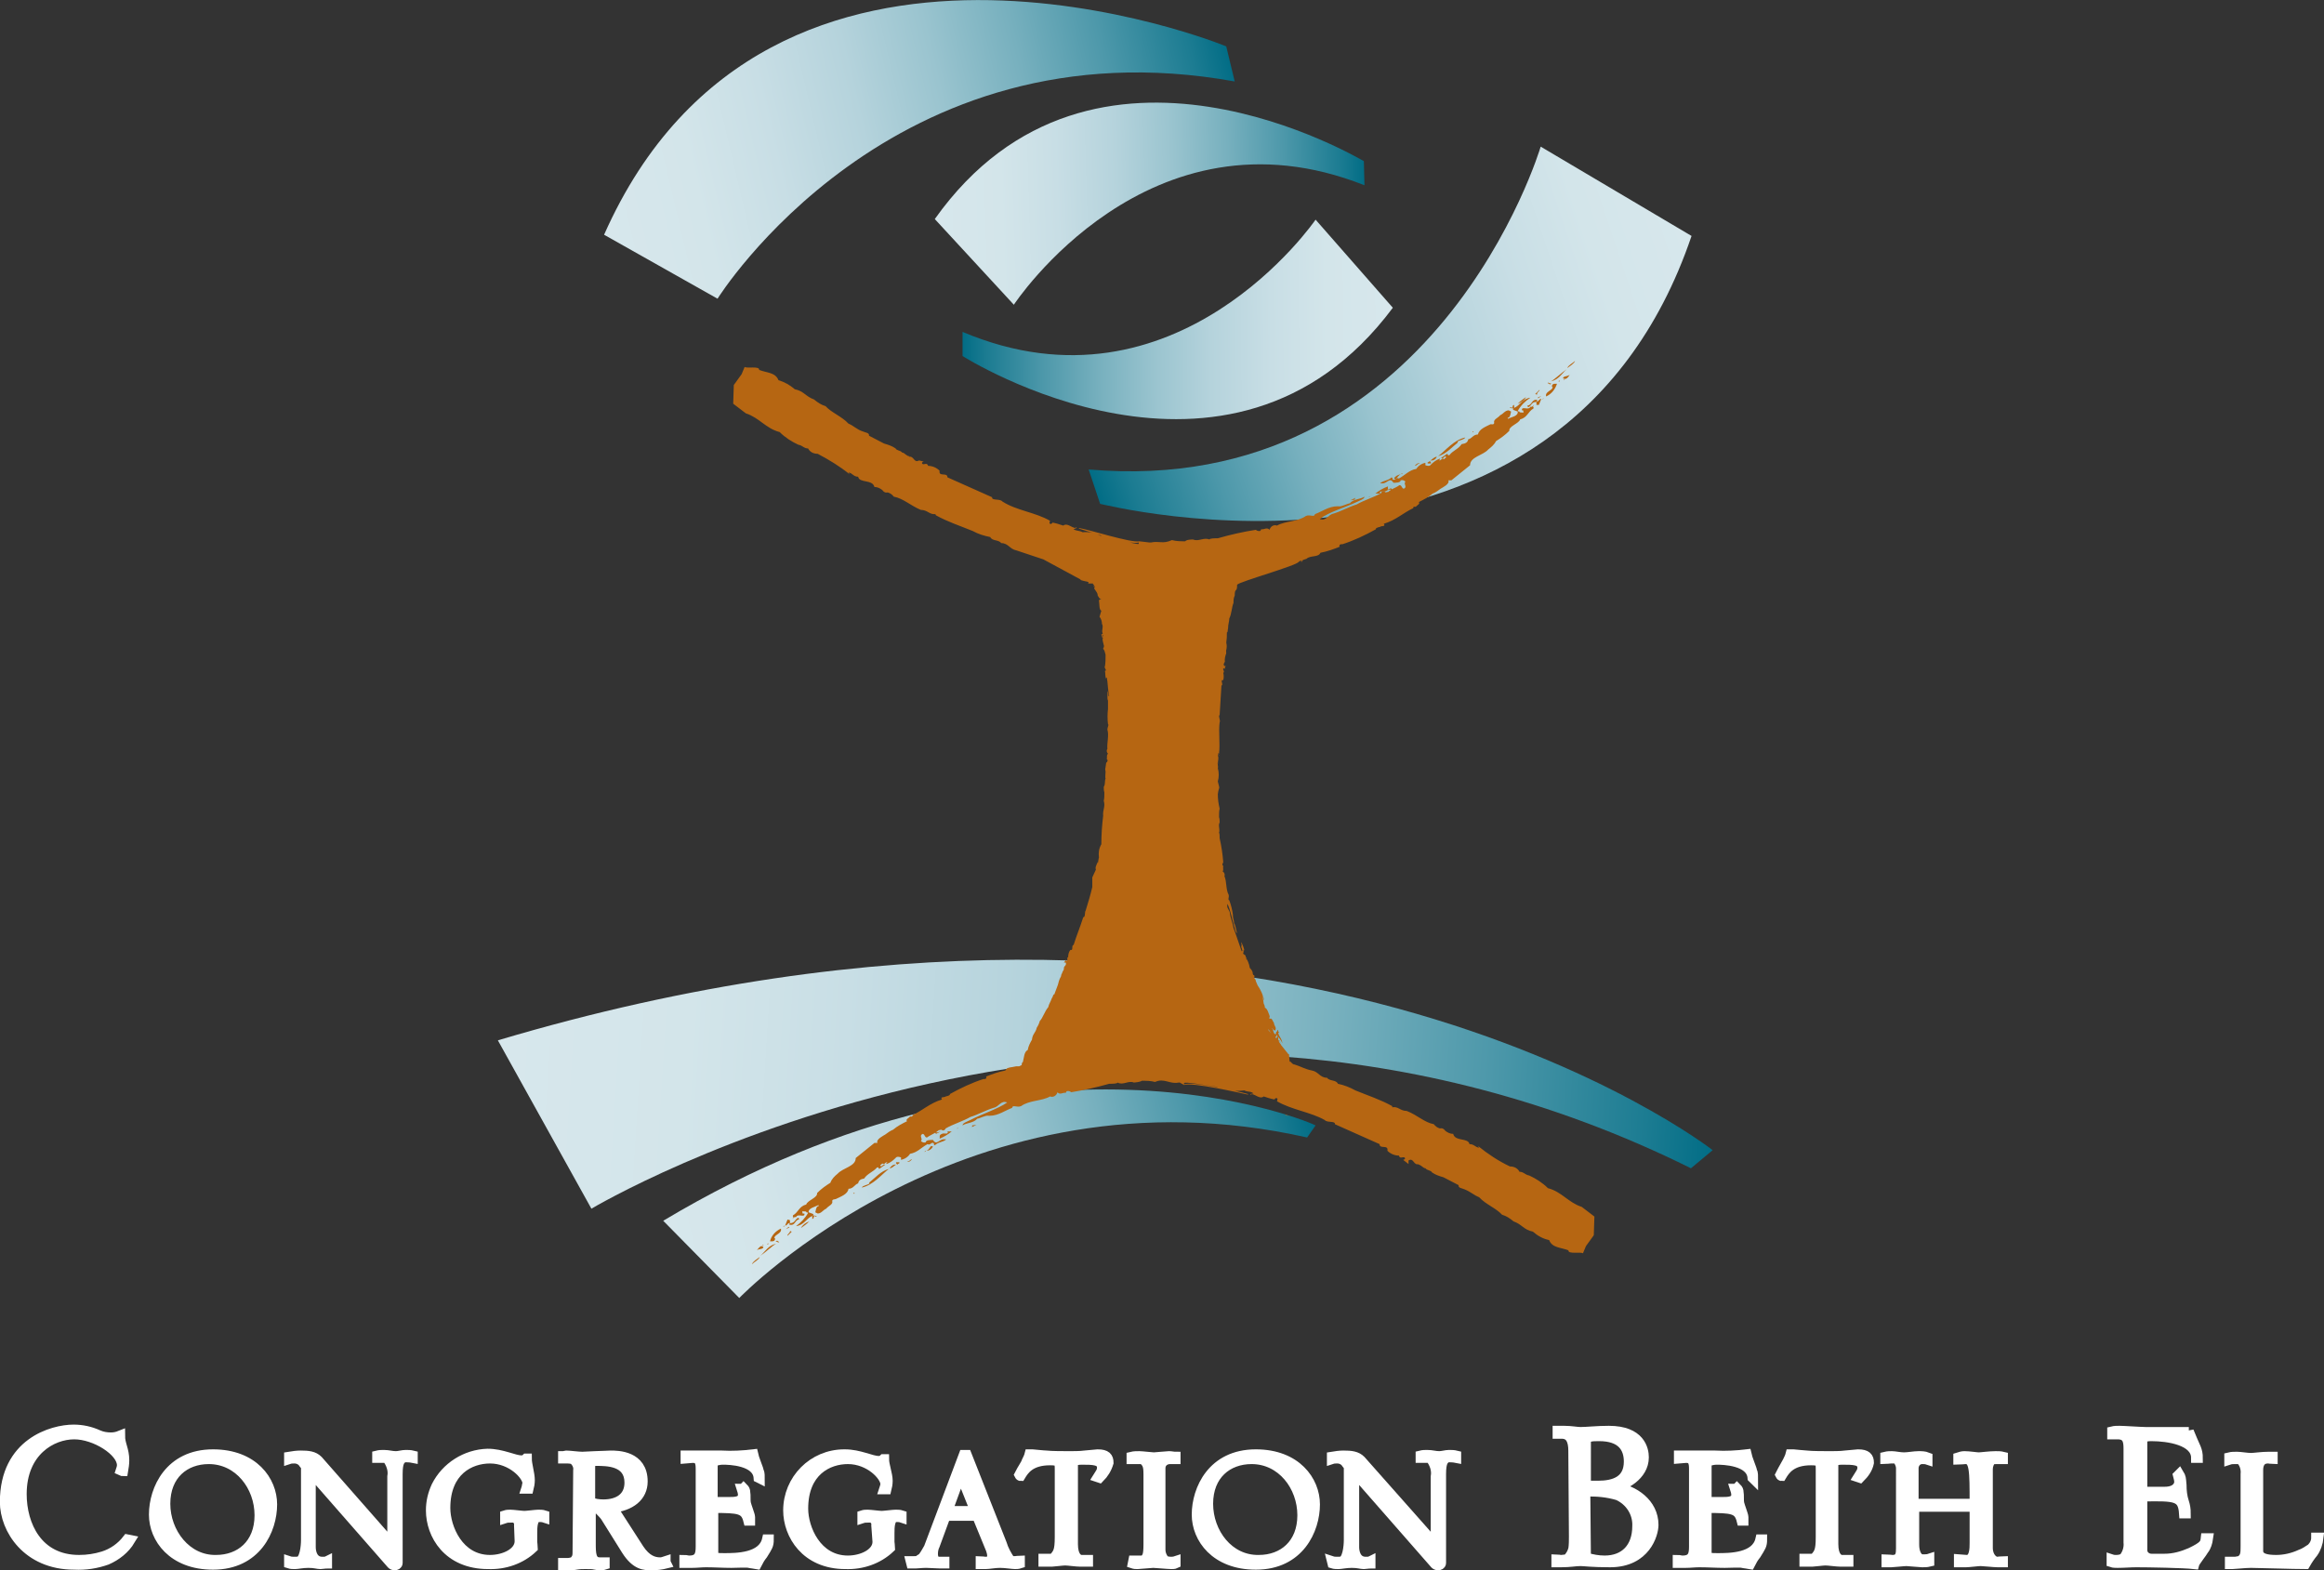 <?xml version="1.0" encoding="utf-8"?>
<!-- Generator: Adobe Illustrator 24.2.3, SVG Export Plug-In . SVG Version: 6.00 Build 0)  -->
<svg version="1.1" id="Layer_1" xmlns="http://www.w3.org/2000/svg" xmlns:xlink="http://www.w3.org/1999/xlink" x="0px" y="0px"
	 viewBox="0 0 385.1 260.2" style="enable-background:new 0 0 385.1 260.2;" xml:space="preserve">
<rect x="0" y="0" width="385.1" height="260.2" fill="#333333" stroke="none"/>
<style type="text/css">
	.st0{fill:url(#SVGID_1_);}
	.st1{fill:url(#SVGID_2_);}
	.st2{fill:url(#SVGID_3_);}
	.st3{fill:url(#SVGID_4_);}
	.st4{fill:url(#SVGID_5_);}
	.st5{fill:#FFFFFF;stroke:#FFFFFF;stroke-width:1.643;}
	.st6{fill:url(#SVGID_6_);}
	.st7{fill:#B66612;}
</style>
<g id="Layer_2_1_">
	<g id="Layer_1-2">
		
			<linearGradient id="SVGID_1_" gradientUnits="userSpaceOnUse" x1="370.511" y1="255.473" x2="478.023" y2="255.473" gradientTransform="matrix(0.974 -0.229 -0.229 -0.974 -203.19 366.729)">
			<stop  offset="0" style="stop-color:#D7E7EC"/>
			<stop  offset="0.15" style="stop-color:#D3E5EA"/>
			<stop  offset="0.28" style="stop-color:#C8DEE5"/>
			<stop  offset="0.42" style="stop-color:#B5D3DC"/>
			<stop  offset="0.55" style="stop-color:#9AC4CF"/>
			<stop  offset="0.68" style="stop-color:#77B0BE"/>
			<stop  offset="0.81" style="stop-color:#4D98AA"/>
			<stop  offset="0.94" style="stop-color:#1C7C92"/>
			<stop  offset="1" style="stop-color:#006C85"/>
		</linearGradient>
		<path class="st0" d="M100.1,38.9l18.8,10.6c0,0,28.8-46.3,85.7-36l-1.4-5.8C203.2,7.6,127.6-23.1,100.1,38.9z"/>
		
			<linearGradient id="SVGID_2_" gradientUnits="userSpaceOnUse" x1="18.527" y1="-569.396" x2="89.892" y2="-569.396" gradientTransform="matrix(-1 9.773646e-03 9.773646e-03 1 254.695 621.907)">
			<stop  offset="0" style="stop-color:#D7E7EC"/>
			<stop  offset="0.15" style="stop-color:#D3E5EA"/>
			<stop  offset="0.28" style="stop-color:#C8DEE5"/>
			<stop  offset="0.42" style="stop-color:#B5D3DC"/>
			<stop  offset="0.55" style="stop-color:#9AC4CF"/>
			<stop  offset="0.68" style="stop-color:#77B0BE"/>
			<stop  offset="0.81" style="stop-color:#4D98AA"/>
			<stop  offset="0.94" style="stop-color:#1C7C92"/>
			<stop  offset="1" style="stop-color:#006C85"/>
		</linearGradient>
		<path class="st1" d="M230.8,51L218,36.4c0,0-23,33.6-58.5,18.6v4C159.5,59,203.8,87.2,230.8,51z"/>
		
			<linearGradient id="SVGID_3_" gradientUnits="userSpaceOnUse" x1="-54.081" y1="-527.135" x2="52.922" y2="-527.135" gradientTransform="matrix(-0.948 0.317 0.317 0.948 396.671 558.723)">
			<stop  offset="0" style="stop-color:#D7E7EC"/>
			<stop  offset="0.15" style="stop-color:#D3E5EA"/>
			<stop  offset="0.28" style="stop-color:#C8DEE5"/>
			<stop  offset="0.42" style="stop-color:#B5D3DC"/>
			<stop  offset="0.55" style="stop-color:#9AC4CF"/>
			<stop  offset="0.68" style="stop-color:#77B0BE"/>
			<stop  offset="0.81" style="stop-color:#4D98AA"/>
			<stop  offset="0.94" style="stop-color:#1C7C92"/>
			<stop  offset="1" style="stop-color:#006C85"/>
		</linearGradient>
		<path class="st2" d="M280.3,39.1l-25-14.8c0,0-17.3,58.5-74.9,53.5l1.9,5.7C182.3,83.4,258.5,103.3,280.3,39.1z"/>
		
			<linearGradient id="SVGID_4_" gradientUnits="userSpaceOnUse" x1="97.103" y1="67.763" x2="290.673" y2="67.763" gradientTransform="matrix(1.04 6.000000e-02 6.000000e-02 -0.96 -21.72 235.78)">
			<stop  offset="0" style="stop-color:#D7E7EC"/>
			<stop  offset="0.15" style="stop-color:#D3E5EA"/>
			<stop  offset="0.28" style="stop-color:#C8DEE5"/>
			<stop  offset="0.42" style="stop-color:#B5D3DC"/>
			<stop  offset="0.55" style="stop-color:#9AC4CF"/>
			<stop  offset="0.68" style="stop-color:#77B0BE"/>
			<stop  offset="0.81" style="stop-color:#4D98AA"/>
			<stop  offset="0.94" style="stop-color:#1C7C92"/>
			<stop  offset="1" style="stop-color:#006C85"/>
		</linearGradient>
		<path class="st3" d="M82.5,172.4l15.5,27.9c0,0,88.7-53.1,182.2-6.7l3.6-3C283.8,190.6,211.5,134,82.5,172.4z"/>
		
			<linearGradient id="SVGID_5_" gradientUnits="userSpaceOnUse" x1="165.544" y1="-60.316" x2="270.868" y2="-60.316" gradientTransform="matrix(1.02 -0.18 -0.22 -0.94 -71.74 177.45)">
			<stop  offset="0" style="stop-color:#D7E7EC"/>
			<stop  offset="0.15" style="stop-color:#D3E5EA"/>
			<stop  offset="0.28" style="stop-color:#C8DEE5"/>
			<stop  offset="0.42" style="stop-color:#B5D3DC"/>
			<stop  offset="0.55" style="stop-color:#9AC4CF"/>
			<stop  offset="0.68" style="stop-color:#77B0BE"/>
			<stop  offset="0.81" style="stop-color:#4D98AA"/>
			<stop  offset="0.94" style="stop-color:#1C7C92"/>
			<stop  offset="1" style="stop-color:#006C85"/>
		</linearGradient>
		<path class="st4" d="M109.9,202.3l12.6,12.8c0,0,37.8-39.3,94.1-26.6l1.4-2C218.1,186.4,171.2,165.6,109.9,202.3z"/>
		<path class="st5" d="M21.6,255.2c-0.9,1.5-2.3,2.6-3.9,3.3c-1.7,0.6-3.5,0.9-5.4,0.8c-7.8,0-11.5-5.9-11.5-10.4
			c0-9.8,7.9-12,11.4-12c1.4,0,2.8,0.3,4.1,0.9c0.7,0.3,1.4,0.4,2.1,0.4c0.5,0,1-0.1,1.5-0.3c0,1.5,0.7,2.3,0.7,4.1
			c0,0.6-0.1,1.2-0.2,1.8c-0.1,0-0.2,0-0.4-0.1c0.1-0.3,0.2-0.6,0.2-0.9c0-2.3-4.4-5.1-7.9-5.1c-3.7,0-8.7,2.8-8.7,9.9
			c0,5.1,2.6,10.9,9.5,10.9c1.4,0,2.7-0.2,4-0.6c1.6-0.5,3-1.5,4-2.8L21.6,255.2z"/>
		<path class="st5" d="M35.3,241c6.7,0,9.8,4.4,9.8,8.3c0,4.2-2.6,10-9.8,10c-6.7,0-9.8-4.4-9.8-8.3C25.5,246.8,28.1,241,35.3,241z
			 M35.8,258.5c4,0,7.2-2.6,7.2-7.4s-3.4-9.3-8.4-9.3c-4,0-7.2,2.6-7.2,7.4S30.9,258.6,35.8,258.5L35.8,258.5z"/>
		<path class="st5" d="M47.9,258.7c0.3,0.1,0.6,0.1,0.9,0.1c0.3,0,0.6,0,0.9-0.1c1-0.6,1-3.4,1-3.5V243l-0.4-0.5
			c-0.3-0.5-0.9-0.8-1.5-0.8c-0.3,0-0.6,0-0.9,0.1v-0.4c0.6-0.1,1.3-0.2,1.9-0.2c1.3,0,2.2,0.1,2.9,0.8l12.3,14v-11.3
			c0.2-1.1-0.2-2.2-0.9-3.1c-0.3,0-0.6,0-0.8,0c-0.3,0-0.5,0-0.8,0v-0.4c0.4-0.1,0.7-0.1,1.1-0.1c0.8,0,1.3,0.2,2,0.2
			c0.5,0,1.1-0.2,1.6-0.2c0.4,0,0.8,0,1.2,0.1v0.4c-0.5-0.1-1-0.1-1.5-0.1c-0.6,0.4-1,0.7-1,2.8V259c0,0.3-0.3,0.4-0.5,0.4
			c-0.2,0-0.4-0.1-0.5-0.2l-13.4-15.3v12.5c0,0.8,0.3,2.4,1.9,2.4c0.3,0,0.6,0,0.8-0.1v0.4c-0.4,0-0.8,0.1-1.1,0.1
			c-0.5,0-0.9-0.2-2-0.2c-1,0-1.8,0.2-2.2,0.2c-0.3,0-0.7,0-1-0.1L47.9,258.7z"/>
		<path class="st5" d="M86,252.8c0.1-0.7-0.4-1.3-1-1.3c-0.1,0-0.2,0-0.4,0c-0.3,0-0.6,0-0.9,0.1v-0.5c0.3-0.1,0.6-0.1,0.9-0.1
			c0.4,0,1.9,0.2,2.3,0.2s1.9-0.2,2.3-0.2c0.3,0,0.7,0,1,0.1v0.4c-0.3-0.1-0.6-0.1-0.9-0.1c-1.1,0-1.1,1.7-1.1,2.7v1.4
			c0,0.3,0.1,0.7,0.1,1c-2,1.9-4.7,2.8-7.4,2.7c-6.7,0-9.5-4.9-9.5-8.9c0-1.4,0.3-2.7,0.9-4c1.6-3.2,4.9-5.3,8.5-5.4
			c2.4,0,4.4,1.1,5.6,1.1c0.3,0,0.6-0.1,0.8-0.3h0.1c0,1,0.5,2.5,0.5,3.6c0,0.5-0.1,1-0.2,1.4h-0.4c0.1-0.3,0.1-0.6,0.2-0.9
			c0-1.3-2.6-4.1-6.2-4.1c-3.3,0-7.4,2-7.4,8.2c0,3.3,2.2,8.6,7.4,8.6c2.4,0,4.9-1.2,4.9-3.1L86,252.8z"/>
		<path class="st5" d="M95.8,243.7c0.1-0.7-0.2-1.3-0.7-1.8c-0.4-0.2-0.9-0.2-1.3-0.2c-0.2,0-0.4,0-0.5,0v-0.4
			c0.2,0,0.4-0.1,0.5-0.1c0.6,0,2,0.2,2.7,0.2l2.1-0.1c0.8,0,2.1-0.1,2.6-0.1c1.1,0,5.3,0,5.3,4.3c0,2.5-2,4.1-5.2,4.4v0.2
			c0.3,0.1,0.6,0.4,0.8,0.7l3.8,5.9c1.2,1.8,2.4,2.2,3.5,2.2c0.3,0,0.6-0.1,0.9-0.2c0,0.1,0,0.2,0.1,0.4c-0.8,0.2-1.6,0.3-2.4,0.3
			c-1.2,0-2.6,0-4.2-2.5l-3.5-5.6c-0.3-0.4-0.7-0.8-1.1-1.2c-0.2-0.1-1.2-0.2-1.3-0.3v5.9c0,1.7,0,3.2,1.5,3.2c0.3,0,0.6,0,0.8,0
			v0.4c-0.3,0.1-0.6,0.1-0.8,0.1c-0.2,0-0.4,0-0.8-0.1s-0.7-0.1-1.6-0.1c-0.4,0-1,0-1.5,0.1s-0.7,0.1-1,0.1c-0.4,0-0.8,0-1.2,0v-0.4
			c0.3,0,0.6,0,0.8,0c0.3,0,0.7-0.1,1-0.2c0.6-0.7,0.6-0.9,0.6-2L95.8,243.7z M97.8,248.9c0.7,0.3,1.4,0.4,2.2,0.4
			c2.4,0,4.3-1.1,4.3-3.6c0-3.6-3.7-3.6-5.5-3.6c-0.5,0-1,0.2-1,0.9L97.8,248.9z"/>
		<path class="st5" d="M125.7,244.9c-0.2-2.9-4.9-3-5.9-3c-0.5,0-1,0.1-1.5,0.3c-0.1,0.2-0.2,0.4-0.2,0.6v6.1h2.6
			c1.1,0,2.4,0,2.4-1.2c0-0.3-0.1-0.7-0.2-1c0.1,0,0.2,0,0.3-0.1c0.2,0.2,0.3,0.4,0.3,0.7c0.1,0.5,0,1.3,0.1,1.8s0.7,2,0.7,2.3v0.6
			H124c-0.5-2-1.5-2.1-5.8-2.1v7.4c0,0.9,0.6,0.9,1.8,0.9c2,0,6.4,0,7.1-3.1h0.3c0,1-0.2,1.2-1,2.5c-0.4,0.5-0.7,1-1,1.6
			c-0.5-0.1-0.9-0.1-1.3-0.2s-2.2,0-2.9,0c-1.4,0-2.8-0.1-4.2-0.1c-0.8,0-1.5,0.1-2.3,0.1c-0.4,0-0.9,0-1.3,0v-0.5
			c0.3,0,0.5,0.1,0.8,0.1c1.7,0,1.9-1,1.9-2.3v-12.9c0-1.1-0.2-1.8-1.3-1.8l-1.2,0.1v-0.5h0.6c0.9,0,4.7,0,5.4,0
			c1.7,0.1,3.5,0,5.2-0.2c0.1,0.5,1,2.8,1,2.9c0.1,0.4,0.1,0.7,0.1,1.1L125.7,244.9z"/>
		<path class="st5" d="M145.2,252.8c0.1-0.7-0.4-1.3-1-1.3c-0.1,0-0.2,0-0.4,0c-0.3,0-0.6,0-0.9,0.1v-0.5c0.3-0.1,0.6-0.1,0.9-0.1
			c0.4,0,1.9,0.2,2.3,0.2s1.9-0.2,2.3-0.2c0.3,0,0.7,0,1,0.1v0.4c-0.3-0.1-0.6-0.1-0.9-0.1c-1.1,0-1.1,1.7-1.1,2.7v1.4
			c0,0.3,0.1,0.7,0.1,1c-2,1.9-4.7,2.8-7.4,2.7c-6.6,0-9.5-4.9-9.5-8.9c0-5.1,4.1-9.3,9.3-9.3c0,0,0.1,0,0.1,0
			c2.4,0,4.4,1.1,5.6,1.1c0.3,0,0.6-0.1,0.8-0.3h0.1c0,1,0.6,2.5,0.6,3.6c0,0.5-0.1,1-0.2,1.4h-0.4c0.1-0.3,0.2-0.6,0.2-0.9
			c0-1.3-2.6-4.1-6.2-4.1c-3.3,0-7.4,2-7.4,8.2c0,3.3,2.2,8.6,7.4,8.6c2.4,0,4.9-1.2,4.9-3.1L145.2,252.8z"/>
		<path class="st5" d="M150.9,258.7c0.2,0,0.4,0,0.6,0c0.2,0,0.5,0,0.7-0.1c0.2-0.2,0.5-0.3,0.7-0.5c0.4-0.5,0.7-1.1,1-1.6l5.8-15.4
			h0.5l5.8,14.7c0.3,1,0.8,1.9,1.4,2.8c0.3,0.1,0.6,0.1,0.8,0.1c0.2,0,0.7-0.1,0.8-0.1v0.5c-0.3,0.1-0.6,0.1-0.8,0.1
			c-0.4,0-1.6-0.2-2.5-0.2s-1.8,0.2-2.4,0.2c-0.2,0-0.5,0-0.8,0v-0.5c0.2,0,0.5,0.1,0.8,0.1c0.2,0,0.4,0,0.6-0.1
			c0.2,0,0.5-0.4,0.5-0.9c0-0.3-0.1-0.7-0.2-1l-2.3-5.6h-5.2l-1.8,4.9c-0.2,0.4-0.3,0.9-0.3,1.4c0,0.6,0.2,1.3,1,1.3
			c0.3,0,0.6,0,0.9,0v0.3c-0.2,0-0.5,0-0.7,0c-0.7,0-1.6-0.1-2.3-0.1c-0.8,0-1.4,0.1-1.8,0.1c-0.2,0-0.5,0-0.7,0L150.9,258.7z
			 M161.6,250.4l-2.4-6l-2.2,6H161.6z"/>
		<path class="st5" d="M175.6,243.6c0-1.3,0-1.6-1.6-1.6c-3.3,0-4.3,1.6-4.9,2.6c-0.1,0-0.2-0.2-0.2-0.2c0.5-1,1.1-1.8,1.2-2.2
			c0.2-0.4,0.4-0.8,0.5-1.2c0.2,0,0.3,0,0.5,0c0.1,0,1.9,0.2,2.3,0.2c0.8,0.1,2.9,0.1,3.9,0.1c0.4,0,1.8,0,2.4-0.1l2.2-0.2
			c1.4,0,1.8,0.5,1.8,1.4c-0.3,1-0.8,1.8-1.5,2.5l-0.3-0.1c0.5-0.8,0.7-1,0.7-1.6c0-1.3-1.5-1.3-3.3-1.3c-1.4,0-1.5,0.4-1.5,0.8
			v13.2c0,2.1,0.9,2.6,1.4,2.6h1.1v0.3c-0.7,0-0.7,0-1.3,0s-2-0.2-2.5-0.2s-1.9,0.2-2.2,0.2h-1.4v-0.5c0.3,0,0.5,0,0.8,0
			c0.3,0,0.6,0,0.8,0c0.8-0.9,1.1-1.2,1.1-3.6V243.6z"/>
		<path class="st5" d="M187.8,258.6c0.3,0,0.6,0,0.9,0c0.3,0,0.6,0,0.8,0c0.6-0.5,0.8-0.8,0.8-2.7v-11.6c0-1.5-0.2-1.8-0.9-2.5
			c-0.3,0-0.7,0-1,0c-0.3,0-0.6,0-0.9,0v-0.4c0.4-0.1,0.9-0.1,1.3-0.1c0.4,0,2.1,0.2,2.4,0.2s2.2-0.2,2.5-0.2c0.4,0,0.7,0.1,1.1,0.1
			v0.4c-0.3,0-0.6,0-0.9,0c-0.9,0-1.6,0.6-1.6,1.5c0,0.1,0,0.2,0,0.3v13.2c0,0.7,0.3,1.4,0.8,1.9c0.3,0,0.6,0.1,0.8,0.1
			c0.3,0,0.6,0,0.9-0.1v0.4c-0.2,0.1-0.5,0.1-0.7,0.1c-0.5,0-2.6-0.2-3-0.2s-2.3,0.2-2.6,0.2c-0.3,0-0.5,0-0.8-0.1L187.8,258.6z"/>
		<path class="st5" d="M208.1,241c6.7,0,9.8,4.4,9.8,8.3c0,4.2-2.6,10-9.8,10c-6.7,0-9.8-4.4-9.8-8.3
			C198.3,246.8,200.9,241,208.1,241z M208.6,258.5c4,0,7.2-2.6,7.2-7.4s-3.4-9.3-8.4-9.3c-4,0-7.2,2.6-7.2,7.4
			S203.6,258.6,208.6,258.5L208.6,258.5z"/>
		<path class="st5" d="M220.7,258.7c0.3,0.1,0.6,0.1,0.9,0.1c0.3,0,0.6,0,0.9-0.1c1-0.6,1-3.4,1-3.5V243l-0.4-0.5
			c-0.3-0.5-0.9-0.8-1.5-0.8c-0.3,0-0.6,0-0.9,0.1v-0.4c0.6-0.1,1.3-0.2,1.9-0.2c1.3,0,2.2,0.1,2.9,0.8l12.4,14v-11.3
			c0.2-1.1-0.2-2.2-0.9-3.1c-0.3,0-0.6,0-0.8,0c-0.2,0-0.5,0-0.8,0v-0.4c0.4-0.1,0.7-0.1,1.1-0.1c0.8,0,1.3,0.2,2,0.2
			c0.5,0,1.1-0.2,1.6-0.2c0.4,0,0.8,0,1.2,0.1v0.4c-0.5-0.1-1-0.1-1.5-0.1c-0.6,0.4-1,0.7-1,2.8V259c0,0.3-0.3,0.4-0.5,0.4
			c-0.2,0-0.4-0.1-0.5-0.2l-13.4-15.3v12.5c0,0.8,0.3,2.4,1.9,2.4c0.3,0,0.6,0,0.8-0.1v0.4c-0.4,0-0.8,0.1-1.1,0.1
			c-0.5,0-0.9-0.2-2-0.2c-1,0-1.8,0.2-2.2,0.2c-0.3,0-0.7,0-1-0.1L220.7,258.7z"/>
		<path class="st5" d="M260.7,240.4c0-1.7-0.5-2.8-1.9-2.8c-0.2,0-0.5,0-0.7,0v-0.5h1.1c1.1,0,2.1,0.2,2.7,0.2
			c1.1,0,2.7-0.2,4.7-0.2c5.2,0,5.8,3.1,5.8,4.4c0,3.1-3.4,4.7-4.7,4.9v0.1c3,0.4,6.3,2.6,6.3,6.2c0,1.5-1.3,6.2-7.2,6.2
			c-3,0-4.3-0.2-4.9-0.2c-0.9,0-1.7,0.2-3.2,0.2c-0.3,0-0.5,0-0.8,0v-0.5c0.2,0,0.5,0.1,0.8,0.1c0.3,0,0.7-0.1,1-0.1
			c0.5-0.5,0.8-1,1-1.7c0.1-0.7,0.1-1.4,0.1-2.1L260.7,240.4z M262.8,246.2h2c2.7,0,5.1-0.8,5.1-4c0-2.3-1.2-4.2-4.9-4.2
			c-1.3,0-2.2,0-2.2,1L262.8,246.2z M262.8,258.1c1,0.3,2,0.5,3.1,0.5c3.3,0,5.4-2.1,5.4-5.7c0.1-2.2-1.2-4.2-3.2-5.1
			c-1.7-0.5-3.5-0.7-5.4-0.6L262.8,258.1z"/>
		<path class="st5" d="M290.4,244.9c-0.2-2.9-4.9-3-5.9-3c-0.5,0-1,0.1-1.5,0.3c-0.1,0.2-0.2,0.4-0.2,0.6v6.1h2.5
			c1.1,0,2.4,0,2.4-1.2c0-0.3-0.1-0.7-0.2-1c0.1,0,0.2,0,0.3-0.1c0.2,0.2,0.3,0.4,0.3,0.7c0.1,0.5,0,1.3,0.1,1.8s0.7,2,0.7,2.3v0.6
			h-0.3c-0.5-2-1.5-2.1-5.8-2.1v7.4c0,0.9,0.6,0.9,1.8,0.9c2,0,6.4,0,7.1-3.1h0.3c0,1-0.2,1.2-1,2.5c-0.4,0.5-0.7,1-1,1.6
			c-0.5-0.1-0.9-0.1-1.3-0.2s-2.2,0-2.9,0c-1.4,0-2.8-0.1-4.2-0.1c-0.8,0-1.5,0.1-2.3,0.1c-0.4,0-0.9,0-1.3,0v-0.5
			c0.3,0,0.5,0.1,0.8,0.1c1.7,0,1.9-1,1.9-2.3v-12.9c0-1.1-0.2-1.8-1.3-1.8l-1.2,0.1v-0.5h0.6c0.9,0,4.6,0,5.4,0
			c1.8,0.1,3.5,0,5.2-0.2c0.1,0.5,1,2.8,1,2.9c0.1,0.4,0.1,0.7,0.1,1.1L290.4,244.9z"/>
		<path class="st5" d="M301.7,243.6c0-1.3,0-1.6-1.6-1.6c-3.3,0-4.3,1.6-4.9,2.6c-0.1,0-0.2-0.2-0.2-0.2c0.5-1,1-1.8,1.2-2.2
			s0.4-0.8,0.5-1.2c0.2,0,0.3,0,0.5,0c0.1,0,1.9,0.2,2.2,0.2c0.8,0.1,2.9,0.1,3.9,0.1c0.4,0,1.8,0,2.4-0.1l2.2-0.2
			c1.4,0,1.8,0.5,1.8,1.4c-0.2,1-0.8,1.8-1.5,2.5l-0.3-0.1c0.5-0.8,0.7-1,0.7-1.6c0-1.3-1.5-1.3-3.3-1.3c-1.4,0-1.5,0.4-1.5,0.8
			v13.2c0,2.1,0.9,2.6,1.4,2.6h1.1v0.3c-0.7,0-0.7,0-1.3,0s-2-0.2-2.5-0.2s-1.9,0.2-2.2,0.2H299v-0.5c0.3,0,0.5,0,0.8,0
			c0.3,0,0.6,0,0.8,0c0.8-0.9,1.1-1.2,1.1-3.6L301.7,243.6z"/>
		<path class="st5" d="M315,243.3c0-0.7-0.5-1.5-0.8-1.6c-0.2,0-0.5,0-0.8,0c-0.4,0-0.8,0.1-1,0.1v-0.4c0.4-0.1,0.8-0.1,1.1-0.1
			c0.5,0,1.3,0.2,2,0.2s1.7-0.2,2.4-0.2c0.5,0,1,0,1.5,0.2v0.4c-0.3-0.1-0.6-0.1-0.9-0.1c-0.8,0-1.4,0.7-1.4,1.5v5.9h10.1
			c0-5.5,0-7.4-1.5-7.4c-0.2,0-1,0.1-1.2,0.1v-0.4c0.3-0.1,0.7-0.2,1-0.2c0.8,0,2,0.2,2.4,0.2s1.8-0.2,2.8-0.2c0.4,0,0.8,0,1.2,0.1
			v0.4c-0.3,0-0.6,0-0.9,0c-0.3,0-0.7,0-1,0.1c-0.4,0.4-0.6,1-0.6,1.6v13c0,1.6,1,2.3,1.5,2.3c0.2,0,0.9-0.1,1-0.1v0.2
			c-0.3,0-0.6,0-0.9,0c-0.5,0-2.4-0.2-2.8-0.2s-2,0.2-2.4,0.2c-0.4,0-0.8,0-1.2,0v-0.5l1.3,0.1c1.3,0,1.3-1.9,1.3-2.8v-6h-10v6.3
			c0,1.3,0.5,2.4,1.4,2.4c0.4,0,0.8,0,1.1-0.1v0.5c-0.4,0.1-0.8,0.1-1.2,0.1c-0.4,0-2.2-0.2-2.6-0.2s-2.2,0.2-2.5,0.2s-0.5,0-0.8,0
			v-0.5c0.3,0,0.7,0.1,1,0.1c1.4,0,1.4-1.1,1.4-2L315,243.3z"/>
		<path class="st5" d="M362.7,237.2c0.2,0.5,1,2.4,1.2,2.8c0.2,0.5,0.3,1,0.3,1.6h-0.3c0-2.9-4.6-3.6-7.4-3.6c-0.5,0-1.5,0-1.5,0.8
			v8.4h3.7c2,0,2.4-1.1,2.4-1.6c0-0.4-0.1-0.7-0.2-1.1l0.2-0.2c0.3,0.5,0.3,0.6,0.4,1.8c0,0.9,0.1,1.9,0.4,2.8
			c0.2,0.6,0.3,1.2,0.3,1.9h-0.3c-0.2-2.9-1.4-2.9-6.9-2.8v8.9c0,0.8,0.7,1.4,1.5,1.4c0,0,0.1,0,0.1,0h2.1c1.5,0,2.9-0.4,4.3-1
			c2.3-1.1,2.4-1.5,2.5-2.4h0.4c-0.1,0.7-0.3,1.4-0.7,1.9c-0.2,0.4-1.5,2-1.6,2.4c-1.7-0.2-7.6-0.3-9.6-0.3c-1,0-2,0.1-3.1,0.1
			c-0.3,0-0.7,0-1-0.1v-0.5c0.3,0.1,0.5,0.1,0.8,0.1c0.4,0,0.9-0.1,1.2-0.3c0.6-0.7,0.9-1.7,0.8-2.6v-15.5c0-1.2-0.1-2.4-1.8-2.4
			c-0.3,0-0.6,0-0.9,0v-0.5c0.4-0.1,0.8-0.1,1.2-0.1c0.7,0,3.6,0.2,4.3,0.2h5H362.7z"/>
		<path class="st5" d="M381.2,257.6c0.6-0.2,1.2-0.6,1.8-1c0.5-0.5,0.8-1.1,0.8-1.8h0.4c-0.1,0.9-0.4,1.8-0.9,2.5
			c-0.5,0.6-0.9,1.2-1.3,1.9c-1.9,0-7.7-0.2-9-0.2c-1,0-2.7,0.2-3.1,0.2c-0.1,0-0.3,0-0.4,0v-0.4c0.2,0,0.5,0,0.8,0
			c0.3,0,0.5-0.1,0.8-0.1c1-0.5,1-1.3,1-2.5v-11.9c0.1-0.9-0.2-1.9-0.9-2.5c-0.3,0-0.5,0-0.8,0c-0.3,0-0.7,0-1,0.1v-0.4
			c0.4-0.1,0.8-0.1,1.3-0.1c0.5,0,1.7,0.2,2.3,0.2c0.5,0,1.8-0.2,2.9-0.2c0.2,0,0.5,0,0.7,0v0.4c-0.2,0-0.5-0.1-0.8-0.1
			c-1.2,0-1.6,0.9-1.6,1.9v13.4c0,1.3,1.5,1.5,3,1.5C378.5,258.5,379.9,258.2,381.2,257.6z"/>
		
			<linearGradient id="SVGID_6_" gradientUnits="userSpaceOnUse" x1="147.582" y1="308.066" x2="218.896" y2="308.066" gradientTransform="matrix(1 -3.018961e-02 -3.018961e-02 -1 16.888 346.887)">
			<stop  offset="0" style="stop-color:#D7E7EC"/>
			<stop  offset="0.15" style="stop-color:#D3E5EA"/>
			<stop  offset="0.28" style="stop-color:#C8DEE5"/>
			<stop  offset="0.42" style="stop-color:#B5D3DC"/>
			<stop  offset="0.55" style="stop-color:#9AC4CF"/>
			<stop  offset="0.68" style="stop-color:#77B0BE"/>
			<stop  offset="0.81" style="stop-color:#4D98AA"/>
			<stop  offset="0.94" style="stop-color:#1C7C92"/>
			<stop  offset="1" style="stop-color:#006C85"/>
		</linearGradient>
		<path class="st6" d="M154.9,36.3L168,50.5c0,0,22.3-34,58.1-19.8l-0.1-4C226,26.8,181.1-0.6,154.9,36.3z"/>
		<path class="st7" d="M261,59.8c-0.4,0.4-1.1,0.7-1.3,1.2C260.2,60.6,260.8,60.3,261,59.8z"/>
		<path class="st7" d="M260.1,62.1c-0.3,0.3-1.1,0.2-1.1,0.6l0.3,0.1C259.7,62.8,260,62.3,260.1,62.1z"/>
		<path class="st7" d="M259.6,61.2c-0.9,0.6-1.9,1.6-2.6,2C258.3,62.9,258.8,61.9,259.6,61.2z"/>
		<polygon class="st7" points="259.1,63 259.2,63 259.2,62.9 259.1,62.9 		"/>
		<polygon class="st7" points="258.5,63.1 258.3,63.1 258.3,63.3 		"/>
		<path class="st7" d="M258,63.6h-0.4c-0.4,0-0.5,0.4-0.4,0.5l0.1,0.1c-0.2,0.6-1.3,0.7-1.1,1.5C257.1,65.3,257.7,64.5,258,63.6z"/>
		<path class="st7" d="M256.8,63.7c0.1,0,0.2-0.1,0.3-0.1c-0.3-0.1-0.4-0.1-0.5-0.2C256.2,63.5,256.7,63.5,256.8,63.7z"/>
		<path class="st7" d="M255.8,66l-0.2,0.1l0.1,0.1C255.6,66.1,255.8,66.1,255.8,66z"/>
		<path class="st7" d="M255.1,64.6l-0.7,0.7l0.3,0.1C254.6,65,255.2,64.8,255.1,64.6z"/>
		<polygon class="st7" points="254.9,66 255.4,65.6 254.8,65.9 		"/>
		<path class="st7" d="M253.1,67.2c0,0.1,0.1,0.2,0.1,0.3c0.6-0.2,0.5-0.9,1.4-0.9c0,0.2,0,0.3,0,0.5h0.4l0.4-1
			c-0.4,0-0.4,0.5-0.8,0.4c0.1-0.1,0.1-0.2,0.2-0.2C253.8,66,253.9,67.2,253.1,67.2z"/>
		<path class="st7" d="M230.5,81.1l0.1-0.1C230.5,81.1,230.5,81.1,230.5,81.1z"/>
		<path class="st7" d="M252.9,65.8c-0.5,0.3-1,0.7-1.4,1.1C252.1,66.7,252.6,66.3,252.9,65.8z"/>
		<polygon class="st7" points="244.2,71.6 244.1,71.5 244,71.5 244,71.6 		"/>
		<path class="st7" d="M241.5,73.2c0.3-0.3,1.1-0.3,1.3-0.7c-1.9,0.4-3.3,2.2-4.5,3.1c1.4-0.4,2.3-1.5,3.3-2.3L241.5,73.2z"/>
		<path class="st7" d="M238.1,75.7c-0.5,0-0.8,0.5-1.1,0.6C237.7,76.4,238,75.9,238.1,75.7z"/>
		<path class="st7" d="M237.1,76.8c0.1-0.2-0.2-0.4-0.2-0.4c-0.1,0.2-0.5,0.2-0.3,0.4L237.1,76.8z"/>
		<path class="st7" d="M234.5,77.2c0.2,0,0.4-0.4,0.8-0.4C235,76.6,234.4,77.1,234.5,77.2z"/>
		<polygon class="st7" points="232.4,78.4 232.2,78.5 232.3,78.6 		"/>
		<path class="st7" d="M232.1,78.6c-0.5,0.1-0.9,0.3-1.1,0.7l0.3,0.1C231.6,79.1,231.7,78.8,232.1,78.6z"/>
		<path class="st7" d="M227.9,81.8h0.8c-0.3-0.6,0.7-0.2,0.9-0.4c0.6-0.2,0.3-0.6,0.4-0.8C229.2,80.9,228.5,81.3,227.9,81.8z"/>
		<polygon class="st7" points="227.1,82.2 226.8,82.4 226.9,82.4 		"/>
		<path class="st7" d="M224.6,82.5l-0.8,0.4l0.7-0.1C224.5,82.7,224.5,82.6,224.6,82.5z"/>
		<path class="st7" d="M124.6,209.5c0.4-0.4,1.1-0.7,1.3-1.2C125.4,208.7,124.8,209,124.6,209.5z"/>
		<path class="st7" d="M125.4,207.2c0.3-0.3,1.1-0.1,1.1-0.6l-0.3-0.1C125.9,206.5,125.6,207,125.4,207.2z"/>
		<path class="st7" d="M126,208.1c0.9-0.6,1.9-1.6,2.6-2C127.3,206.4,126.8,207.4,126,208.1z"/>
		<polygon class="st7" points="126.5,206.3 126.3,206.3 126.4,206.4 126.5,206.4 		"/>
		<polygon class="st7" points="127.1,206.2 127.3,206.2 127.3,206 		"/>
		<path class="st7" d="M127.6,205.7h0.4c0.4,0,0.5-0.4,0.4-0.5l-0.1-0.1c0.2-0.6,1.3-0.7,1.1-1.5C128.5,204,127.8,204.8,127.6,205.7
			z"/>
		<path class="st7" d="M128.8,205.6c-0.1,0-0.2,0.1-0.3,0.1c0.3,0.1,0.4,0.1,0.4,0.2C129.4,205.8,128.9,205.8,128.8,205.6z"/>
		<path class="st7" d="M129.8,203.3l0.2-0.1l-0.1-0.1C129.9,203.2,129.8,203.2,129.8,203.3z"/>
		<path class="st7" d="M130.5,204.8l0.7-0.7l-0.3-0.1C131,204.3,130.4,204.5,130.5,204.8z"/>
		<polygon class="st7" points="130.7,203.3 130.2,203.7 130.8,203.4 		"/>
		<path class="st7" d="M132.4,202.1c0-0.1,0-0.2-0.1-0.3c-0.6,0.2-0.5,0.9-1.4,0.9c0-0.2,0-0.3,0-0.5l-0.4-0.1l-0.4,1
			c0.4,0,0.4-0.5,0.8-0.4c-0.1,0.1-0.1,0.2-0.2,0.2C131.8,203.3,131.7,202.1,132.4,202.1z"/>
		<path class="st7" d="M155.1,188.2l-0.1,0.1C155.1,188.2,155.1,188.2,155.1,188.2z"/>
		<path class="st7" d="M168.4,176.7c-0.7,0.2-1.6,0.1-1.8,0.7c-1.1,0.2-2.2,0.6-3.2,1c0.2,0.3-0.2,0.5-0.4,0.4
			c-1.9,0.6-3.8,1.5-5.6,2.5c0.1,0.2-0.3,0.3-0.7,0.4c-0.2,0.2-1,0-0.6,0.5c-2,0.6-3.2,1.8-4.9,2.6c0.1,0.2-0.2,0.3-0.4,0.2
			c-0.2,0.3-0.8,0.5-0.5,0.8c-0.8,0.4-1.6,0.8-2.3,1.4c-0.5,0.2-0.9,0.5-1.3,0.8c-0.3,0.2-1.6,0.8-1.3,1.4h-0.5l-3.1,2.5
			c0,1.4-2.1,1.6-3,2.6c-0.5,0.4-1,0.9-1.2,1.5c-0.8,0.5-1.5,1-2.2,1.7c0.1,0.8-1.6,1.2-1.8,1.9c-1.2,0.3-1.3,1.3-2.2,1.8
			c0,0.1-0.1,0.2,0.1,0.3c-0.1,0-0.1,0.2-0.2,0.3c0.1-0.1,0.3-0.4,0.6-0.3c0.3-0.7,1.5,0.2,1.4-0.6H133c0-0.1-0.1-0.3,0-0.4
			c0.1,0.1,0.5,0,0.6,0.1v0.1c0.1,0,0.2,0,0.3,0.1c-0.5,0.9-1.2,1.6-2,2.2c1.4-0.2,1.7-1.3,2.7-1.7v0.5c0.4-0.1,0.1-0.4,0.4-0.5
			l0.1,0.1c0.1,0,0.3,0,0.2-0.1l-0.6-0.1l0.1-0.2l-0.8-0.3c-0.1-0.7,1.1-0.9,1.6-1.2c0.2,0.2-0.1,0.2-0.1,0.2
			c-0.3,0.2-0.3,0.7-0.4,1l0.4,0.2c0.6,0,0.9-0.6,1.4-0.8c0.4-0.5,1.2-0.7,1-1.3c0.1-0.3,0.3-0.2,0.6-0.3c0.8-0.4,2-0.8,2.1-1.7
			c0.8,0,1-0.7,1.6-0.9c0.1-0.5,0.4-0.7,1-0.8c0.5-0.8,1.5-1.1,2.1-1.8c0.3-0.2,0.3,0.2,0.4,0.2l1-0.7c-0.3-0.1-0.5,0.2-0.7,0.3
			l-0.1-0.1c-0.1-0.2,0.2-0.2,0.3-0.4c0.4,0.3,0.4-0.2,0.8-0.2v0.1c-0.1,0-0.2,0.1-0.1,0.2c0.6-0.2,1.1-0.6,1.5-1
			c0.2-0.3,0.6-0.2,0.9-0.1v0.4c0.6-0.1,1.2-0.5,1.5-1c1.2-0.2,1.8-1,2.9-1.6c0.5,0.3,0.6-0.5,1.1-0.1c-0.2,0.1,0,0.2,0.1,0.3
			c0.6-0.6,1.4-0.5,1.9-1h-0.4c-0.8,0-1.2,1.1-1.8,0.1c-0.4,0-1.2,0-1.2,0.4c-0.4,0.1-0.5,0-0.8-0.2c0.4-0.4-0.4-0.9,0.3-1.2
			c0.4,0.1,0.3,0.6,0.7,0.6c0.4-0.3,0.9-0.5,1.4-0.8c0,0.1,0.1,0.2,0.1,0.2l0.8-0.4l-0.7,0.2c-0.1-0.3,0.3-0.2,0.3-0.4
			c0.2,0,0.6-0.2,0.6,0c0.2,0.1,0.5,0,0.6-0.3c1.2-0.7,2.9-1.2,4.1-1.9c1.3-0.4,2.5-1.1,3.8-1.5c1-0.2,1.2-1.3,2.3-0.9
			c-1.6,1.1-4.2,1.9-6.1,2.9c-0.6,0.3-1.3,0.5-1.3,0.9c0.5-0.4,1.9-0.4,2.4-1.1c0.6-0.1,1.4-0.6,1.9-0.5h0.2c1.4,0,2.6-0.9,3.7-1.3
			c0.1-0.6,0.8,0,1.5-0.3c1.4-1,3.4-0.8,4.8-1.6c0.5,0.2,1-0.1,1.2-0.6c0,0,0-0.1,0-0.1c0.5,0.5,0.9,0,1.4,0.1l0.1-0.2
			c0.1-0.2,0.6-0.1,0.8,0.1c1.9-0.3,4.2-0.8,6.3-1.4c0.5,0,1.3,0,1.4-0.2c0.9,0.5,1.8-0.4,2.7,0c0.1,0,1.1-0.1,1.3-0.3
			c0.7,0,1.5,0,2.2,0.2c1.5-0.7,2.4,0.4,3.9,0.1h0.2l0.7,0.4c1.3-0.5,9.2,1.3,10.6,1.6v-0.1c-1.3-0.4-9.3-2.2-10.6-1.6v-0.2
			c0-0.3,3.4,0.3,5.4,0.6c1.4,0.6,3,0.8,4.6,0.6c0.5,0.3,1.1,0.1,1.5,0.5l-0.5,0.1v0.1c0.1,0,0.2,0,0.2-0.1c0.7,0.1,1.4,0.9,2,0.4
			c0.6,0.2,1.2,0.4,1.8,0.5c0-0.1,0.2-0.3,0.4-0.2s0,0.4,0,0.5c2.4,1.4,5.6,1.8,7.9,3.1c0.4,0.5,1.8,0.1,1.7,0.7
			c2.5,1.1,4.7,2.1,7.4,3.3c0,0.9,1.5,0,1.3,1.1c0.5,0.5,1.2,0.8,1.9,0.8c0.2,0.7,0.8,0,1,0.4c0.1,0.2-0.2,0.3-0.3,0.3l0.9,0.7v-0.6
			c0.9-0.5,0.8,0.9,1.7,0.6l-0.1,0.1c0.5,0,0.8,0.6,1.2,0.6c0.3,0.4,0.9,0.3,1.1,0.7c0.6,0.4,1.2,0.6,1.9,0.8l2.5,1.3
			c-0.1,0.5,0.6,0.5,1,0.7c1,0.4,1.6,1,2.4,1.3c1.1,1.2,2.8,1.8,3.8,2.9c0.7,0.2,1.3,0.6,1.9,1.1c1.4,0.5,1.7,1.4,3.2,1.7
			c0.8,0.7,1.7,1.2,2.7,1.4c0.5,1.3,1.9,1.2,3.2,1.7c-0.1,0.7,2.1,0.2,2.4,0.5l0.5-1.2l1.3-1.8l0.1-3.1l-2.1-1.6
			c-2.2-0.7-3.3-2.5-5.6-3.1c-0.9-0.9-2-1.6-3.1-2.1c-0.7-0.1-1-0.7-1.7-0.6h0.1c-0.3-0.6-0.9-0.9-1.6-0.9c-1.9-0.9-3.7-2.1-5.3-3.4
			l0.2,0.3c-0.7-0.1-0.8-0.6-1.6-0.6c-0.2-1.1-2.4-0.4-2.7-1.7c-0.5,0-0.9-0.2-1.3-0.5c-0.2-0.3-0.5-0.5-0.9-0.4
			c-0.4-0.1-0.8-0.4-1-0.7c-1.6-0.3-2.7-1.5-4.5-2.2c-1.1,0-1.4-0.8-2.4-0.6v-0.2c-2-1.1-3.9-1.7-6.1-2.6c-0.9-0.5-1.9-0.9-2.9-1.1
			c-0.3-0.7-1.4-0.4-1.8-1c-1.2,0-1.4-1-2.5-1.2s-1.9-0.7-2.9-1h-0.1c-0.3-0.1-0.4-0.4-0.7-0.5l-0.1-1.1c0-0.2,0-0.1-0.1-0.1
			l-1.2-1.5c-0.1-0.3-0.4-0.4-0.4-0.8H212c0,0.2,0.2,0.3,0.3,0.5l-0.5-0.6c0-0.3,0.1-0.6-0.2-0.5v0.2c-0.1,0-0.1,0-0.2,0
			s0-0.3,0.1-0.3l0,0c0-0.1,0-0.1,0-0.2c0.4,0.4,0.8,0.9,1,1.4c-0.1-0.9-0.6-1.1-0.7-1.8h0.2c-0.1-0.2-0.2-0.1-0.2-0.2v-0.1
			c0-0.1,0-0.2-0.1-0.1l-0.1,0.3l-0.1-0.1l-0.1,0.5c-0.4,0-0.4-0.8-0.6-1c0.1-0.1,0.1,0.1,0.1,0.1c0.1,0.2,0.3,0.2,0.4,0.3l0.1-0.3
			c0-0.4-0.3-0.6-0.3-1c-0.2-0.2-0.3-0.8-0.6-0.7s-0.1-0.2-0.1-0.4c-0.2-0.5-0.4-1.3-0.8-1.4c0-0.3-0.1-0.5-0.2-0.7l-0.2-1.4
			c0.1,0.2,0.1,0.7,0.3,0.9c-0.2-0.9-0.6-1.8-1.1-2.5l-0.3-0.7c0-0.3-0.2-0.4-0.3-0.6c0,0,0,0.1,0,0.1l0-0.2c0,0,0.1-0.1,0.1-0.1
			s-0.1-0.3-0.2-0.2l0,0l-0.1-0.2l0,0c0-0.4-0.2-0.7-0.5-1c-0.1-0.7-0.4-1.3-0.7-1.9c0.1-0.3-0.5-0.3-0.4-0.6c0.1,0.1,0-0.3,0.1-0.3
			c-0.2-0.4-0.1-0.7-0.4-1v0.2c0,0.5,0.4,0.6,0,0.9c0,0.2,0.4,0.6,0.4,0.7l-0.4-0.9l-1-2.9c-0.1-0.3-0.2-0.5-0.3-0.8
			c-0.1-0.8-0.5-1.6-0.6-2.5c-0.1-0.6-0.6-0.8-0.4-1.5c0.5,1,0.8,2.7,1.2,4c0.1,0.4,0.2,0.8,0.4,0.8c-0.2-0.4-0.2-1.2-0.5-1.6
			c0-0.4-0.2-0.9-0.2-1.2c0-0.1,0-0.1,0-0.2c-0.1-0.8-0.3-1.6-0.6-2.4c-0.3-0.1,0-0.5-0.1-0.9c-0.5-0.9-0.3-2.2-0.7-3.1
			c0.1-0.3,0-0.6-0.3-0.8c0.2-0.3,0-0.6,0.1-0.9l-0.1-0.1c-0.1,0,0-0.4,0.1-0.5c-0.1-1.3-0.3-2.7-0.6-4c0-0.3,0-0.8-0.1-0.9
			c0.2-0.6-0.2-1.2,0.1-1.7c0-0.3,0-0.6-0.1-0.9c0-0.5,0-1,0.1-1.4c-0.2-0.8-0.3-1.6-0.3-2.4c0.2-1.5,0.4-0.5,0-2.1
			c0.2-0.7,0.2-1.5,0-2.2c0.1-0.3-0.1-0.7,0-1l0.1,0.3l0,0c0-0.1,0-0.2-0.1-0.1c0-0.4,0.2-0.9,0-1.3c0.1-0.4,0.2,0.3,0.2-0.1
			c0,0-0.2-0.1-0.2-0.2s0.2,0,0.2,0c0.2-1.7-0.1-3.7,0.1-5.2c0.2-0.3-0.3-1.1,0-1.2c0.1-1.7,0.2-3.1,0.3-4.9c0.4-0.1-0.3-1,0.3-0.9
			c0.1-0.4,0.1-0.8,0-1.2c0.3-0.2-0.1-0.5,0-0.7s0.2,0.1,0.2,0.1l0.2-0.6l-0.2,0.1c-0.4-0.5,0.3-0.6,0-1.1h0.1
			c-0.1-0.3,0.1-0.6,0.1-0.8c0.2-0.2,0-0.6,0.1-0.8c0.1-0.4,0.1-0.8,0-1.2c0.1-0.7,0.1-1,0.1-1.7c0.2,0,0.1-0.4,0.2-0.7
			c0-0.7,0.2-1.1,0.2-1.6c0.4-0.8,0.4-1.9,0.7-2.6c0-0.4,0-0.8,0.2-1.2c0-1.4,0.4-0.4,0.4-1.8c0.3-0.5,10-3.2,10.2-3.8
			c0.1,0,0.1-0.1,0.1-0.1l0.4-0.1c0,0.1-0.1,0.2-0.1,0.3c0.1-0.1,0.2-0.2,0.3-0.4l0.6-0.2c0.6-0.6,2-0.2,2.3-1
			c1.1-0.2,2.2-0.6,3.2-1c-0.2-0.3,0.2-0.5,0.4-0.4c1.9-0.6,3.8-1.5,5.6-2.5c-0.1-0.2,0.3-0.3,0.7-0.4c0.2-0.2,1,0,0.6-0.5
			c2-0.6,3.2-1.8,4.9-2.6c-0.1-0.2,0.2-0.3,0.4-0.2c0.2-0.3,0.8-0.5,0.5-0.8c0.8-0.4,1.6-0.8,2.3-1.4c0.5-0.2,0.9-0.5,1.3-0.8
			c0.3-0.2,1.6-0.8,1.3-1.4h0.5l3.1-2.5c0-1.4,2.1-1.6,3-2.6c0.5-0.4,1-0.8,1.3-1.4c0.8-0.5,1.5-1,2.2-1.7c-0.1-0.8,1.6-1.2,1.8-1.9
			c1.2-0.3,1.3-1.3,2.2-1.8c0-0.1,0.1-0.2-0.1-0.3c0.1,0,0.1-0.2,0.2-0.3c-0.1,0.1-0.3,0.4-0.6,0.3c-0.3,0.7-1.5-0.2-1.4,0.6h0.2
			c0,0.1,0.1,0.3,0,0.4c-0.2-0.1-0.5,0-0.6-0.1v-0.1c-0.1,0-0.2,0-0.3-0.1c0.5-0.9,1.2-1.6,2.1-2.2c-1.4,0.2-1.7,1.3-2.7,1.7v-0.5
			c-0.4,0.1-0.1,0.4-0.4,0.5l-0.1-0.1c-0.1,0-0.2,0-0.2,0.1l0.6,0.1l-0.1,0.2l0.8,0.3c0.1,0.8-1.1,0.9-1.6,1.2
			c-0.2-0.2,0.1-0.2,0.1-0.2c0.3-0.2,0.3-0.7,0.4-1l-0.4-0.2c-0.6,0-0.9,0.6-1.4,0.8c-0.4,0.5-1.2,0.7-1,1.3
			c-0.1,0.3-0.3,0.2-0.6,0.2c-0.8,0.4-1.9,0.8-2.1,1.7c-0.8,0-1,0.7-1.6,0.8c-0.1,0.5-0.4,0.7-1.1,0.8c-0.5,0.8-1.5,1.1-2,1.8
			c-0.3,0.2-0.3-0.2-0.4-0.2l-1,0.7c0.3,0.2,0.5-0.2,0.7-0.3l0.1,0.1c0.1,0.2-0.2,0.2-0.3,0.4c-0.4-0.3-0.4,0.2-0.8,0.2v-0.1
			c0.1,0,0.2-0.1,0.1-0.2c-0.6,0.2-1.1,0.6-1.5,1c-0.2,0.3-0.6,0.2-0.9,0.1v-0.4c-0.6,0.1-1.2,0.5-1.5,1c-1.2,0.2-1.8,1-2.9,1.6
			c-0.5-0.3-0.6,0.5-1.1,0.1c0.2-0.1,0-0.2-0.1-0.3c-0.6,0.6-1.4,0.5-1.9,1h0.4c0.8,0,1.2-1.1,1.8-0.1c0.4,0,1.2,0,1.2-0.4
			c0.4-0.1,0.5,0,0.8,0.2c-0.4,0.4,0.4,0.9-0.3,1.2c-0.4-0.2-0.3-0.6-0.7-0.6c-0.4,0.3-0.9,0.5-1.3,0.7c0-0.1-0.1-0.2-0.1-0.2
			l-0.8,0.4l0.7-0.2c0.1,0.3-0.3,0.2-0.3,0.4c-0.2,0-0.6,0.2-0.6,0c-0.2-0.1-0.5-0.1-0.6,0.1c0,0,0,0.1,0,0.1
			c-1.2,0.7-2.9,1.2-4.1,1.9c-1.3,0.4-2.5,1.1-3.8,1.5c-1,0.2-1.2,1.3-2.3,0.9c1.6-1.2,4.2-1.9,6.1-2.8c0.6-0.3,1.3-0.5,1.3-0.9
			c-0.5,0.4-1.9,0.4-2.4,1.1c-0.6,0.1-1.4,0.6-1.9,0.5h-0.2c-1.4,0-2.6,0.9-3.7,1.3c-0.1,0.6-0.8,0-1.5,0.3c-1.4,1-3.4,0.8-4.8,1.6
			c-0.5-0.2-1,0.1-1.2,0.6c0,0,0,0.1,0,0.1c-0.5-0.5-0.9,0-1.4-0.1l-0.1,0.2c-0.1,0.2-0.6,0.1-0.8-0.1c-2,0.3-4.2,0.8-6.3,1.4
			c-0.5,0-1.3,0-1.4,0.2c-0.9-0.4-1.8,0.4-2.7,0c-0.1,0-1.1,0-1.3,0.3c-0.7,0-1.5,0-2.2-0.2c-1.5,0.7-2.1,0.1-3.5,0.4h-0.2l-1.7-0.2
			c-1.4,0.3-8.5-2-10-2.2v0.1c1.3,0.4,8.6,2.8,9.9,2.3c0,0,0,0.1,0,0.2c0,0.4-6.2-1.7-6.3-1.3c-0.9-0.5-2-0.7-3-0.6
			c-0.5-0.3-1.1-0.2-1.5-0.5l0.5-0.2v-0.1c-0.1,0-0.2,0-0.2,0.1c-0.7-0.1-1.4-0.9-2-0.4c-0.6-0.2-1.2-0.4-1.8-0.5
			c0,0.1-0.2,0.3-0.4,0.2s0-0.4,0-0.5c-2.4-1.4-5.6-1.7-7.9-3.2c-0.4-0.5-1.8-0.1-1.7-0.7c-2.5-1.1-4.7-2.1-7.4-3.3
			c0-0.9-1.5,0-1.3-1.1c-0.5-0.5-1.2-0.8-1.9-0.8c-0.2-0.7-0.8,0-1-0.4c-0.1-0.2,0.2-0.3,0.3-0.3l-0.8-0.2c-0.9,0.5-0.8-0.8-1.7-0.6
			l0.1-0.1c-0.5,0-0.8-0.6-1.2-0.6c-0.3-0.4-0.9-0.3-1.1-0.7c-0.6-0.4-1.2-0.6-1.9-0.8l-2.5-1.3c0.1-0.5-0.6-0.5-1-0.7
			c-1-0.3-1.6-1-2.4-1.3c-1.1-1.2-2.8-1.8-3.8-2.9c-0.7-0.2-1.3-0.6-1.9-1.1c-1.4-0.5-1.7-1.4-3.2-1.7c-0.8-0.7-1.7-1.2-2.7-1.5
			c-0.5-1.3-1.9-1.2-3.2-1.7c0.1-0.7-2.1-0.2-2.4-0.5l-0.5,1.2l-1.3,1.8l-0.1,3.1l2.1,1.6c2.2,0.7,3.3,2.5,5.6,3.1
			c0.9,0.9,2,1.6,3.1,2.1c0.7,0.1,1,0.7,1.7,0.6h-0.1c0.3,0.6,0.9,0.9,1.6,0.9c1.9,1,3.7,2.1,5.3,3.4l-0.2-0.3
			c0.7,0.1,0.8,0.7,1.6,0.7c0.2,1.1,2.4,0.4,2.7,1.7c0.5,0,0.9,0.2,1.3,0.5c0.2,0.3,0.5,0.5,0.9,0.4c0.4,0.1,0.8,0.4,1,0.7
			c1.6,0.3,2.8,1.5,4.5,2.2c1.1,0,1.4,0.8,2.4,0.7l0.1,0.2c2,1.1,3.9,1.7,6.1,2.6c0.9,0.5,1.9,0.8,2.9,1c0.3,0.7,1.4,0.4,1.8,1
			c1.2,0,1.4,1,2.5,1.2c1.5,0.5,3,1,4.5,1.5L179,96c0.1,0.3,1.2,0.3,1.4,0.5c0-0.1-0.1,0.3-0.1,0.2h1h-0.2c0,0.2,0.1,0.1,0.2,0.3
			l-0.1,0.1c0,0.1,0,0.2,0,0.2l0.1-0.3l0.1,0.3l-0.1,0.2c0.4,0.6,0.6,0.8,0.6,1.2c0.2,0.3,0.3,0.6,0.6,0.6s-0.4,0-0.4,0.2
			c0.1,0.5,0,1.6,0.4,1.7c-0.1,0.3-0.2,0.7-0.3,1c0.3,0.4,0.4,0.8,0.4,1.2c0.3,0.4-0.1,1.1,0.1,1.5c0.1,0.2-0.1,0.2-0.2,0.2l0.2,0.7
			c0.1-0.2,0-0.3,0-0.5v-0.1c0.1,0,0.1,0.2,0.1,0.2c-0.2,0.2,0.1,0.3,0,0.5l0,0c0-0.1,0-0.2-0.1-0.1c0,0.4,0.1,0.7,0.2,1.1
			c0.1,0.1,0,0.4-0.1,0.6l-0.2-0.1c0.5,0.2,0.5,0.9,0.6,1.1c0,0.6,0,1.3-0.1,1.9c-0.2,0.3,0.3,0.5,0.1,0.8c0-0.2-0.1,0-0.1,0
			c0.1,0.4,0,0.9,0.2,1.3v-0.2h0.1l0.1,0.6c0.1,0.8,0.1,1.6,0.3,2.4l-0.1,0.1c0-0.4-0.1-0.8-0.2-0.9c0.1,0.4-0.1,1.2,0.1,1.6
			c0,0.4,0,0.8,0,1.2v0.2c-0.1,0.8-0.1,1.7,0,2.5c0.2,0.1-0.1,0.5-0.1,0.9c0.3,1-0.1,2.2,0,3.2c-0.2,0.3-0.1,0.6,0.1,0.8
			c-0.3,0.3-0.1,0.6-0.2,0.9l0.1,0.1c0.1,0.1,0,0.4-0.2,0.5c-0.2,1.7-0.2,0.5-0.1,1.5c0,0.3-0.1,1,0,1.1c-0.2,0.6,0,0.9-0.3,1.4
			c0,0.3,0,0.6,0.1,0.9c0,0.5,0,1-0.1,1.4c0.3,1-0.2,1.5-0.1,2.5c-0.2,1.6-0.3,3.2-0.3,4.7c-0.4,0.7-0.5,1.4-0.4,2.2
			c-0.1,0.3-0.1,0.7-0.2,1l-0.1-0.3l0,0c0,0.1,0,0.2,0,0.1c0,0.4-0.4,0.8-0.2,1.2l-0.6,1.3l0,0v0.1L181,147
			c-0.3,1.3-0.7,2.6-1.1,3.9c-0.2,0.2,0,1.1-0.4,1.1c-0.5,1.6-1.1,3-1.6,4.6c-0.4,0,0,1-0.5,0.8c-0.3,0.3-0.4,0.8-0.4,1.2
			c-0.3,0.1,0,0.5-0.2,0.6s-0.1-0.1-0.1-0.2l-0.4,0.5h0.3c0.2,0.6-0.4,0.5-0.3,1.1v-0.1c0,0.3-0.3,0.5-0.3,0.8
			c-0.2,0.1-0.1,0.5-0.3,0.7c-0.2,0.4-0.3,0.8-0.4,1.2l-0.6,1.6c-0.2-0.1-0.2,0.4-0.4,0.6c-0.2,0.6-0.5,1-0.6,1.5
			c-0.6,0.7-0.9,1.8-1.4,2.3c-0.1,0.4-0.3,0.8-0.5,1.1c-0.2,0.9-0.7,1-0.8,2c-0.3,0.5-0.6,1.1-0.7,1.7c-0.6,0.3-0.6,1.2-0.8,2
			c-0.1,0-0.2,0.2-0.2,0.5l-0.2,0.1c-0.1,0-0.1,0.1-0.2,0.1 M210.6,171.2l-0.5-0.6C210.3,170.6,210.4,170.9,210.6,171.2L210.6,171.2
			z M206.6,158.9c0,0.1,0,0.1,0,0.2l-0.1-0.2C206.5,158.8,206.5,158.8,206.6,158.9L206.6,158.9z"/>
		<path class="st7" d="M132.7,203.5c0.5-0.3,1-0.7,1.4-1.1C133.5,202.6,133,203,132.7,203.5z"/>
		<polygon class="st7" points="141.4,197.7 141.4,197.8 141.6,197.8 141.6,197.7 		"/>
		<path class="st7" d="M144.1,196.1c-0.3,0.3-1.1,0.3-1.3,0.7c1.9-0.4,3.3-2.2,4.5-3.1c-1.4,0.4-2.3,1.5-3.3,2.3L144.1,196.1z"/>
		<path class="st7" d="M147.4,193.6c0.5,0,0.8-0.5,1.1-0.6C147.9,192.9,147.6,193.4,147.4,193.6z"/>
		<path class="st7" d="M148.5,192.6c-0.1,0.2,0.2,0.4,0.2,0.4c0.1-0.2,0.5-0.2,0.3-0.4L148.5,192.6z"/>
		<path class="st7" d="M151.1,192.1c-0.2,0-0.4,0.4-0.8,0.4C150.6,192.7,151.1,192.2,151.1,192.1z"/>
		<polygon class="st7" points="153.2,190.9 153.4,190.8 153.3,190.7 		"/>
		<path class="st7" d="M153.5,190.7c0.5,0,0.9-0.3,1.1-0.7l-0.3-0.1C154,190.2,153.9,190.6,153.5,190.7z"/>
		<path class="st7" d="M157.7,187.5H157c0.3,0.6-0.7,0.2-0.9,0.4c-0.6,0.2-0.3,0.6-0.4,0.8C156.4,188.4,157.1,188,157.7,187.5z"/>
		<polygon class="st7" points="158.5,187.1 158.8,186.9 158.7,186.9 		"/>
		<path class="st7" d="M161,186.8l0.8-0.4l-0.7,0.1C161.1,186.6,161.1,186.8,161,186.8z"/>
		<polygon class="st7" points="212.9,184.7 213.6,185 213.1,184.7 		"/>
		<polygon class="st7" points="173,166.7 173.1,166.6 173.1,166.6 		"/>
		<polygon class="st7" points="213.9,176 213.8,176 213.9,176.2 		"/>
		<path class="st7" d="M205.8,157.2c0.1,0.4,0.3,0.2,0.4,0.3c-0.1-0.5-0.3-0.9-0.5-1.4v0.5C205.9,156.4,205.7,157,205.8,157.2z"/>
	</g>
</g>
</svg>
